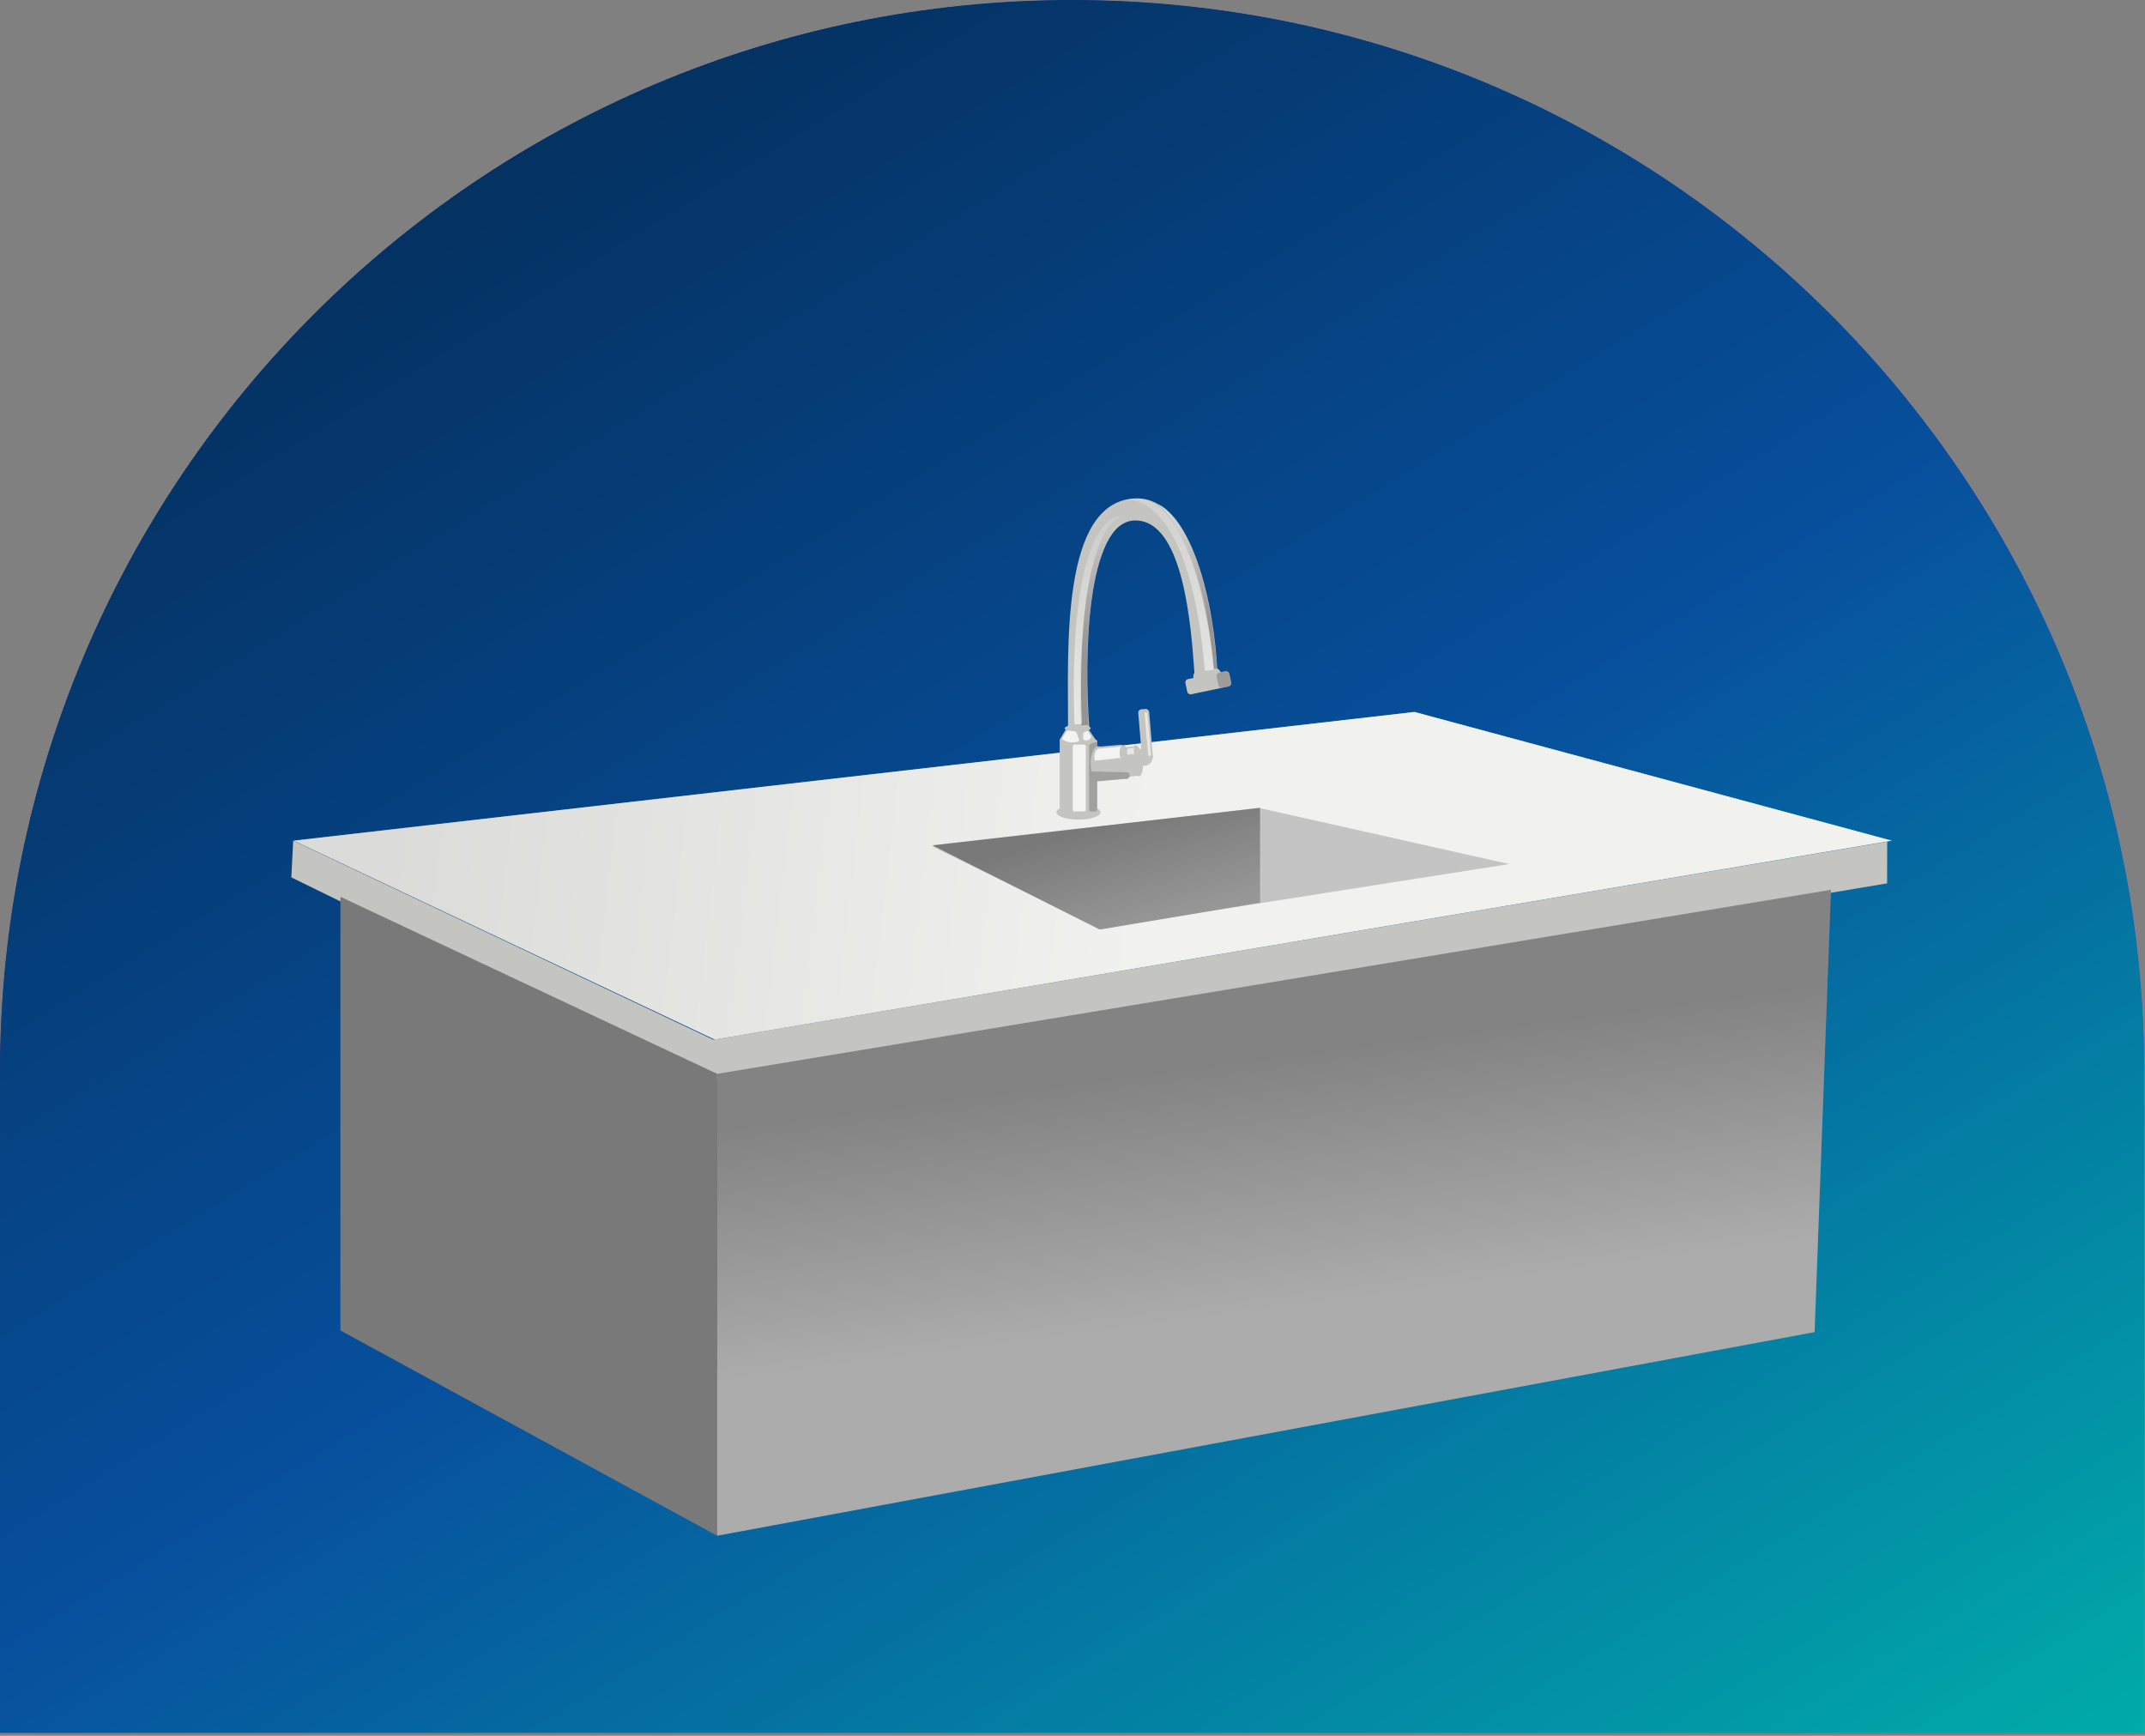 <?xml version="1.0" encoding="UTF-8"?><svg width="351" height="284" viewBox="0 0 351 284" fill="none" xmlns="http://www.w3.org/2000/svg">
<rect x="0" y="0" width="351" height="284" fill="#808080" stroke="none"/>
<g clip-path="url(#clip0_8_480)">
<path d="M0 175.439C0 78.547 78.547 0 175.439 0C272.332 0 350.879 78.547 350.879 175.439V283.5H0V175.439Z" fill="url(#paint0_linear_8_480)"/>
<path d="M0 175.439C0 78.547 78.547 0 175.439 0C272.332 0 350.879 78.547 350.879 175.439V283.5H0V175.439Z" fill="url(#paint1_linear_8_480)"/>
<path d="M0 175.439C0 78.547 78.547 0 175.439 0C272.332 0 350.879 78.547 350.879 175.439V283.5H0V175.439Z" fill="url(#paint2_linear_8_480)"/>
<path d="M48.053 137.54L231.457 116.481L309.566 137.54L116.973 170.085L48.053 137.54Z" fill="#F9F9F6"/>
<path d="M48.053 137.54L231.457 116.481L309.566 137.54L116.973 170.085L48.053 137.54Z" fill="#C4C4C0" fill-opacity="0.2"/>
<path d="M48.053 137.54L231.457 116.481L309.566 137.54L116.973 170.085L48.053 137.54Z" fill="url(#paint3_linear_8_480)" fill-opacity="0.2"/>
<path d="M115.723 170.277L308.815 137.696L308.799 144.53L115.723 176.786L115.723 170.277Z" fill="#C4C4C0"/>
<path d="M116.764 170.123L47.977 137.54L47.672 143.551L116.405 177.208L116.764 170.123Z" fill="#C4C4C0"/>
<path d="M55.711 146.729L117.356 175.695V251.258L55.711 217.674V146.729Z" fill="#989797"/>
<path d="M55.711 146.729L117.356 175.695V251.258L55.711 217.674V146.729Z" fill="black" fill-opacity="0.2"/>
<path d="M299.611 145.581L117.356 175.695V251.258L296.931 217.947L299.611 145.581Z" fill="#989797"/>
<path d="M299.611 145.581L117.356 175.695V251.258L296.931 217.947L299.611 145.581Z" fill="url(#paint4_linear_8_480)" fill-opacity="0.2"/>
<path d="M152.582 138.497L205.995 132.179L246.964 141.369L179.958 151.898L152.582 138.497Z" fill="#C4C4C4"/>
<path d="M152.582 138.306L206.186 132.179V147.686L179.958 152.09L152.582 138.306Z" fill="#989797"/>
<path d="M152.582 138.306L206.186 132.179V147.686L179.958 152.09L152.582 138.306Z" fill="url(#paint5_linear_8_480)" fill-opacity="0.2"/>
<path d="M185.715 85.156C177.711 85.262 177.399 107.791 178.244 119.042C176.643 119.683 175.265 119.309 174.775 119.042C174.775 106.101 173.575 82.087 185.715 81.553C195.428 81.126 198.745 100.142 199.19 109.704L195.454 110.104C194.921 102.766 193.72 85.049 185.715 85.156Z" fill="#C4C4C0"/>
<rect x="173.409" y="121.019" width="6.137" height="11.74" rx="0.267" fill="#C4C4C0"/>
<ellipse cx="176.344" cy="119.152" rx="2.135" ry="0.534" fill="#C4C4C0"/>
<ellipse cx="176.344" cy="121.153" rx="2.935" ry="0.934" fill="#C4C4C0"/>
<ellipse cx="176.477" cy="132.893" rx="3.602" ry="1.201" fill="#C4C4C0"/>
<rect x="178.511" y="122.276" width="5.375" height="5.628" rx="0.534" transform="rotate(-4.915 178.511 122.276)" fill="#C4C4C0"/>
<ellipse cx="184.011" cy="124.712" rx="1.218" ry="2.77" transform="rotate(-6.649 184.011 124.712)" fill="#C4C4C0"/>
<ellipse cx="186.097" cy="124.462" rx="0.897" ry="2.549" transform="rotate(-6.649 186.097 124.462)" fill="#C4C4C0"/>
<rect x="184.082" y="122.278" width="1.853" height="4.831" transform="rotate(-5.926 184.082 122.278)" fill="#C4C4C0"/>
<ellipse cx="187.283" cy="123.821" rx="1.334" ry="1.468" fill="#C4C4C0"/>
<rect x="186.216" y="116.099" width="1.788" height="8.387" rx="0.534" transform="rotate(-4.786 186.216 116.099)" fill="#C4C4C0"/>
<ellipse cx="197.554" cy="110.553" rx="2.297" ry="1.561" transform="rotate(-6.71 197.554 110.553)" fill="#C4C4C0"/>
<rect x="193.863" y="111.221" width="7.353" height="2.54" rx="0.534" transform="rotate(-11.908 193.863 111.221)" fill="#C4C4C0"/>
<path d="M174.822 118.618H177.648L179.279 121.019H176.344H173.409L174.822 118.618Z" fill="#C4C4C0"/>
<path d="M176.91 118.642H178.111C176.723 93.134 181.713 85.867 184.381 85.422C177.23 85.316 176.421 107.525 176.91 118.642Z" fill="url(#paint6_linear_8_480)" fill-opacity="0.6"/>
<path d="M198.624 109.413C197.117 91.93 192.047 84.542 189.584 82.487C196.074 85.961 198.624 101.141 199.157 109.413H198.624Z" fill="url(#paint7_linear_8_480)" fill-opacity="0.6"/>
<path d="M199.076 110.69C199.018 110.406 199.197 110.128 199.479 110.063L200.509 109.826C200.801 109.759 201.091 109.945 201.152 110.238L201.445 111.651C201.505 111.941 201.318 112.224 201.029 112.283L199.987 112.494C199.699 112.552 199.417 112.366 199.358 112.077L199.076 110.69Z" fill="#767475" fill-opacity="0.5"/>
<path opacity="0.6" d="M178.211 122.001C178.211 121.891 178.278 121.793 178.379 121.753L179.18 121.433C179.355 121.363 179.546 121.492 179.546 121.68V132.493C179.546 132.64 179.426 132.76 179.279 132.76H178.478C178.331 132.76 178.211 132.64 178.211 132.493V122.001Z" fill="#626260" fill-opacity="0.6"/>
<path d="M176.755 118.509H176.071C175.927 118.509 175.809 118.389 175.804 118.245C174.986 92.559 179.638 85.209 182.958 84.427C183.24 84.361 183.267 84.71 183.011 84.848C177.176 87.986 176.549 107.841 177.022 118.235C177.029 118.387 176.908 118.509 176.755 118.509Z" fill="url(#paint8_linear_8_480)" fill-opacity="0.6"/>
<path d="M197.131 109.518C195.067 85.231 187.48 81.068 183.848 81.954C193.276 78.352 197.581 98.547 198.601 109.328C198.614 109.467 198.517 109.588 198.379 109.611L197.442 109.765C197.288 109.791 197.145 109.673 197.131 109.518Z" fill="url(#paint9_linear_8_480)" fill-opacity="0.6"/>
<ellipse cx="179.679" cy="124.888" rx="1.201" ry="2.802" fill="#C4C4C0"/>
<rect x="175.543" y="121.82" width="2.135" height="10.94" rx="0.267" fill="white" fill-opacity="0.8"/>
<path d="M174.541 119.647L173.857 120.697C173.78 120.815 173.808 120.974 173.928 121.047C174.824 121.596 175.826 121.51 176.397 121.347C176.532 121.308 176.598 121.161 176.551 121.028L176.142 119.844C176.109 119.748 176.024 119.679 175.923 119.667L174.797 119.528C174.696 119.516 174.596 119.562 174.541 119.647Z" fill="white" fill-opacity="0.8"/>
<path d="M178.106 119.753L178.529 120.366C178.58 120.441 178.592 120.538 178.55 120.618C178.248 121.191 177.759 121.175 177.417 121.078C177.312 121.048 177.246 120.947 177.246 120.838L177.246 120.063C177.246 119.956 177.31 119.859 177.408 119.817L177.782 119.659C177.899 119.61 178.034 119.649 178.106 119.753Z" fill="white" fill-opacity="0.8"/>
<path opacity="0.6" d="M179.679 127.823C178.932 127.397 178.612 126.534 178.612 126.223L184.615 126.356C185.149 126.89 184.749 127.557 184.082 127.423L179.679 127.823Z" fill="#626260" fill-opacity="0.6"/>
<path d="M179.137 124.451C178.902 123.295 179.378 122.682 179.645 122.52L183.438 122.123C183.055 122.806 183.235 123.798 183.352 124.01L179.137 124.451Z" fill="white" fill-opacity="0.8"/>
<path d="M184.456 123.473C184.36 122.853 184.475 122.541 184.544 122.462L185.579 122.354C185.492 122.706 185.568 123.237 185.606 123.352L184.456 123.473Z" fill="white" fill-opacity="0.6"/>
<rect x="187.284" y="116.53" width="0.441" height="7.224" rx="0.22" transform="rotate(-4.989 187.284 116.53)" fill="white" fill-opacity="0.6"/>
</g>
<defs>
<linearGradient id="paint0_linear_8_480" x1="175.439" y1="0" x2="175.439" y2="283.5" gradientUnits="userSpaceOnUse">
<stop stop-color="white"/>
<stop offset="1" stop-color="#999999"/>
</linearGradient>
<linearGradient id="paint1_linear_8_480" x1="39.098" y1="102.06" x2="372.827" y2="202.227" gradientUnits="userSpaceOnUse">
<stop stop-color="#352157"/>
<stop offset="0.505" stop-color="#5D399A"/>
<stop offset="1" stop-color="#9315F6"/>
</linearGradient>
<linearGradient id="paint2_linear_8_480" x1="60.332" y1="31.044" x2="254.854" y2="347.257" gradientUnits="userSpaceOnUse">
<stop stop-color="#04305E"/>
<stop offset="0.47" stop-color="#07509D"/>
<stop offset="1" stop-color="#00ADA9"/>
</linearGradient>
<linearGradient id="paint3_linear_8_480" x1="66.432" y1="131.414" x2="272.809" y2="155.536" gradientUnits="userSpaceOnUse">
<stop stop-color="#939390"/>
<stop offset="0.576" stop-color="#FDFDFC"/>
</linearGradient>
<linearGradient id="paint4_linear_8_480" x1="208.483" y1="145.581" x2="221.885" y2="247.812" gradientUnits="userSpaceOnUse">
<stop offset="0.264" stop-color="#323131"/>
<stop offset="0.663" stop-color="white"/>
</linearGradient>
<linearGradient id="paint5_linear_8_480" x1="179.384" y1="132.179" x2="184.936" y2="152.09" gradientUnits="userSpaceOnUse">
<stop offset="0.144"/>
<stop offset="1" stop-opacity="0"/>
</linearGradient>
<linearGradient id="paint6_linear_8_480" x1="177.811" y1="107.945" x2="187.817" y2="83.397" gradientUnits="userSpaceOnUse">
<stop stop-color="#767475"/>
<stop offset="1" stop-color="#DCDCDC"/>
</linearGradient>
<linearGradient id="paint7_linear_8_480" x1="198.757" y1="101.408" x2="192.086" y2="80.062" gradientUnits="userSpaceOnUse">
<stop stop-color="#767475"/>
<stop offset="1" stop-color="white"/>
</linearGradient>
<linearGradient id="paint8_linear_8_480" x1="177.035" y1="117.707" x2="186.264" y2="84.845" gradientUnits="userSpaceOnUse">
<stop stop-color="white"/>
<stop offset="1" stop-color="white" stop-opacity="0.2"/>
</linearGradient>
<linearGradient id="paint9_linear_8_480" x1="200.924" y1="116.641" x2="184.781" y2="78.752" gradientUnits="userSpaceOnUse">
<stop stop-color="white"/>
<stop offset="1" stop-color="white" stop-opacity="0.3"/>
</linearGradient>
<clipPath id="clip0_8_480">
<path d="M0 175.439C0 78.547 78.547 0 175.439 0C272.332 0 350.879 78.547 350.879 175.439V283.5H0V175.439Z" fill="white"/>
</clipPath>
</defs>
</svg>
